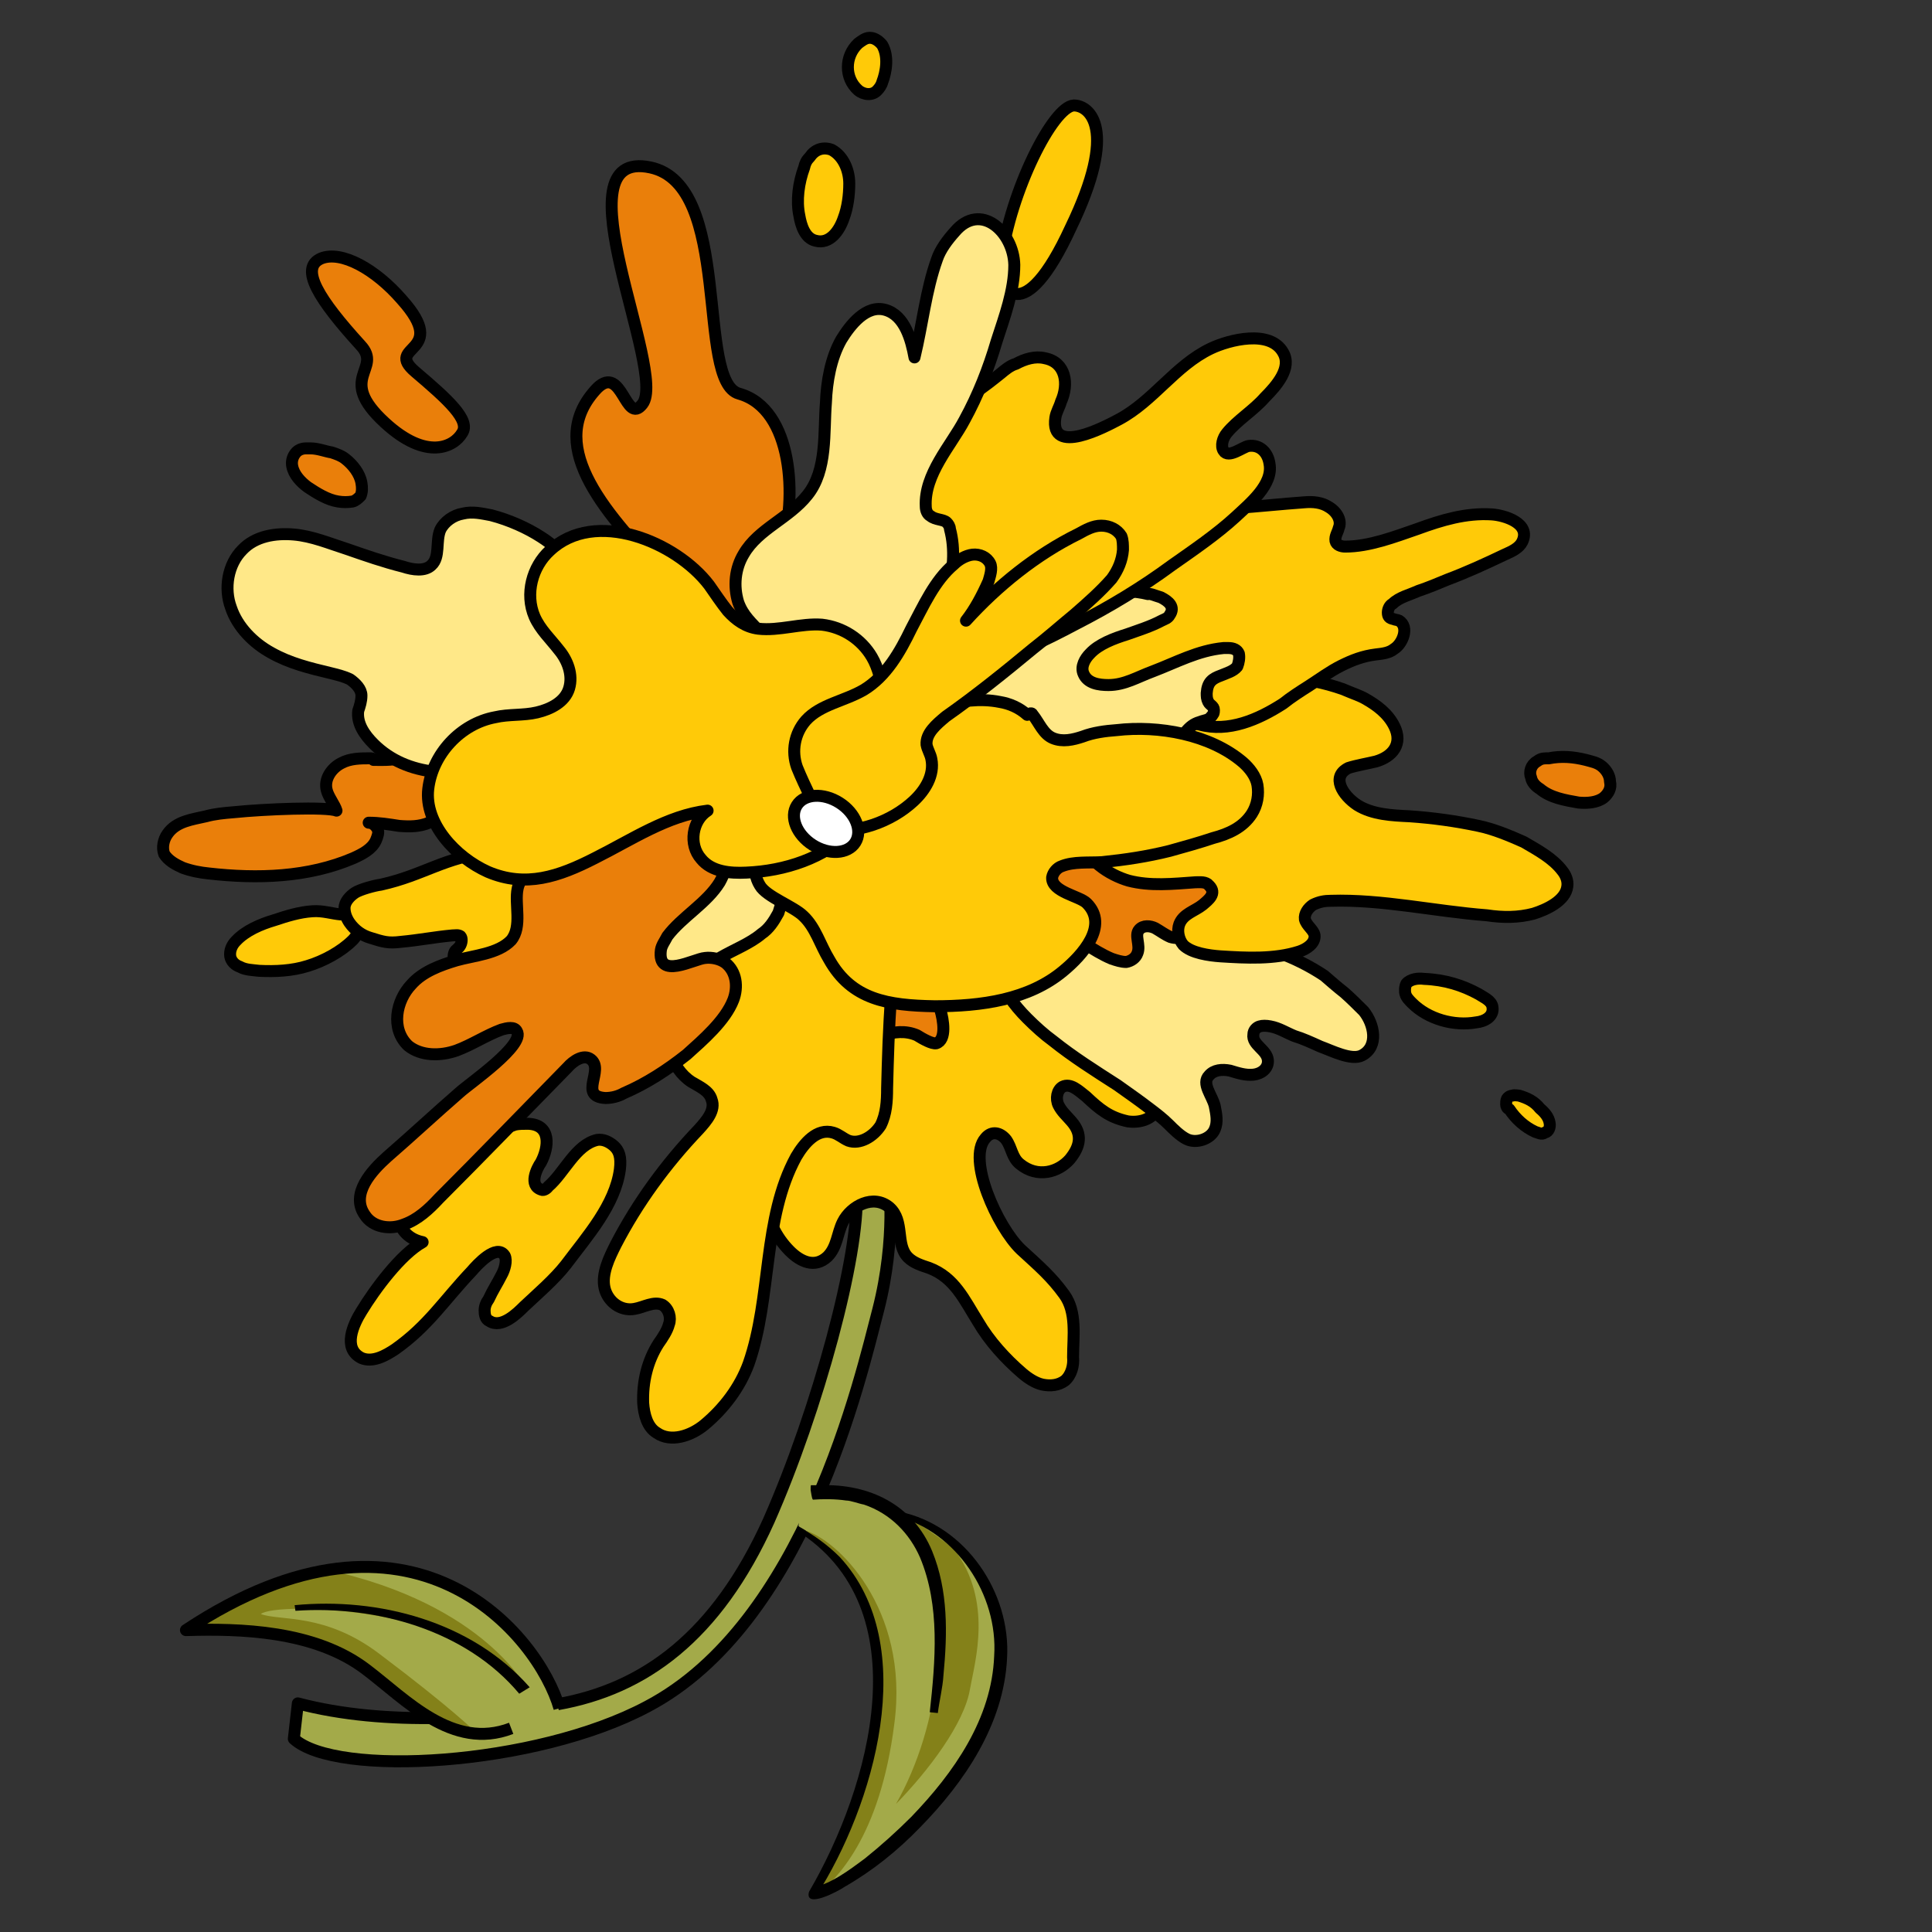 <?xml version="1.0" encoding="utf-8"?>
<!-- Generator: Adobe Illustrator 27.7.0, SVG Export Plug-In . SVG Version: 6.00 Build 0)  -->
<svg version="1.1" id="Layer_2_00000058584853108679678310000014642039678671017405_"
	 xmlns="http://www.w3.org/2000/svg" xmlns:xlink="http://www.w3.org/1999/xlink" x="0px" y="0px" viewBox="0 0 240 240"
	 style="enable-background:new 0 0 240 240;" xml:space="preserve">
<rect x="0" y="0" width="240" height="240" fill="#333333" stroke="none"/>
<style type="text/css">
	.st0{fill:#A3AA49;stroke:#000000;stroke-width:1.486;stroke-linejoin:round;}
	.st1{fill:#FFCA08;stroke:#000000;stroke-width:1.486;stroke-linejoin:round;}
	.st2{fill:#FFE888;stroke:#000000;stroke-width:1.486;stroke-linejoin:round;}
	.st3{fill:#EA7F0A;stroke:#000000;stroke-width:1.486;stroke-linejoin:round;}
	.st4{fill:#EA7F0A;stroke:#000000;stroke-width:1.486;stroke-linejoin:round;stroke-miterlimit:4;}
	.st5{fill:#FFFFFF;stroke:#000000;stroke-width:1.486;stroke-linejoin:round;stroke-miterlimit:4;}
	.st6{fill:#A3AA49;}
	.st7{fill:#848119;}
	.st8{fill:none;stroke:#000000;stroke-width:1.486;stroke-linejoin:round;}
</style>
<g id="Layer_1-2">
	<path class="st0" d="M106.4,148.2c0.4,7.6-4.8,26.9-10.9,40.7C89,203.3,80,209.8,69.3,211.7c-7.7,1.8-21.4,2.8-32.3-0.1l-0.5,4.4
		c5.2,4.8,30,3.4,43.9-4c19.6-10.3,26.5-40.9,28.7-49.3c2.3-9,1.3-16.1,1.3-16.1L106.4,148.2L106.4,148.2z"/>
	<path class="st1" d="M133.4,13.1c-2.6,0.1-7.9,10.7-9,19.2c-0.5,4,2.8,8.6,8.6-4C139,15.9,135.3,13.1,133.4,13.1L133.4,13.1z"/>
	<polygon class="st2" points="94.6,104.2 76.6,114.9 80.9,126.8 101.8,120.3 	"/>
	<path class="st3" d="M82.5,71.4c-8-8.3-14.8-16.4-8.3-23.2c3.1-3,3.5,4.7,5.6,2c3.2-4-10.8-31.9,1-29.4c10.3,2.2,5.6,26.6,11,28.1
		c6.8,1.9,7.2,13.2,5.3,19.1c-1.9,5.9-5.6,13.7-5.6,13.7L82.5,71.4z"/>
	<path class="st3" d="M38.6,55.7c-0.2,0-0.4,0-0.6,0c-0.5,0-1,0.2-1.3,0.6c-0.4,0.5-0.5,1.1-0.4,1.6c0.2,1.1,1.1,2,1.9,2.6
		c1.2,0.8,2.5,1.6,3.8,1.8c0.6,0.1,1.2,0.1,1.8,0c0.4-0.1,0.7-0.4,1-0.7c0.2-0.5,0.2-1,0.1-1.6c-0.2-1.2-1.1-2.3-2-3
		c-0.5-0.4-1.1-0.6-1.7-0.8C40.5,56.1,39.5,55.7,38.6,55.7L38.6,55.7z"/>
	<path class="st3" d="M46,94.2c-1.2,0-2.5,0-3.6,0.6c-1.2,0.6-2.2,2-1.8,3.4c0.2,0.8,1,1.8,1.2,2.5c-1.2-0.5-8.9-0.2-12.8,0.2
		c-1.2,0.1-2.3,0.2-3.4,0.5c-1.7,0.4-3.7,0.6-4.8,2.2c-0.5,0.7-0.7,1.7-0.4,2.5c0.5,0.8,1.4,1.3,2.3,1.7c1.1,0.4,2.2,0.6,3.2,0.7
		c6.1,0.7,12.4,0.5,18-1.9c1.1-0.5,2.3-1.1,2.8-2.2c0.2-0.5,0.4-1,0.2-1.4s-0.6-0.8-1.1-0.8c1.3,0,2.5,0.2,3.8,0.4
		c1.3,0.1,2.5,0.1,3.7-0.4c1.2-0.5,2.2-1.4,2.4-2.8c0.1-1.1-0.4-2-1-3c-0.7-1-1.6-1.9-2.6-2.5c-0.2-0.1-0.4-0.2-0.6-0.2
		c-0.4,0-0.7,0.1-1,0.2c-1.3,0.6-2.8,0.5-4.1,0.5C46.4,94.2,46.1,94.2,46,94.2L46,94.2z"/>
	<path class="st2" d="M61,64c-1.1-0.2-2.3-0.5-3.5-0.2c-1.2,0.2-2.3,1-2.8,2c-0.6,1.4,0,3.4-1.1,4.4c-0.8,0.8-2.3,0.6-3.5,0.2
		c-2.4-0.6-4.7-1.4-7-2.2c-2.2-0.7-4.3-1.6-6.6-1.8c-2.3-0.2-4.8,0.2-6.4,1.9c-1.8,1.8-2.3,4.8-1.4,7.2c0.8,2.4,2.8,4.4,5,5.6
		c2.3,1.3,4.8,1.9,7.3,2.5c0.8,0.2,1.7,0.4,2.5,0.8c0.7,0.5,1.4,1.2,1.4,2c0,0.7-0.2,1.3-0.4,1.9c-0.2,1.6,0.8,3,1.9,4.1
		c4.2,4.2,10.6,4.2,16.3,2.6c5.6-1.7,10.4-4.9,11.6-10.7c1.4-6.5-1.4-14-7.1-17.6C65.5,65.6,63.3,64.6,61,64L61,64z"/>
	<path class="st1" d="M42.4,113.6c-1.2-0.1-2.3-0.5-3.6-0.4c-1.6,0.1-3.2,0.6-4.7,1.1c-1.7,0.5-3.6,1.3-4.8,2.6
		c-0.5,0.5-0.8,1.2-0.7,1.9c0.1,0.6,0.6,1.1,1.2,1.3c0.7,0.4,1.6,0.4,2.4,0.5c2,0.1,4.1,0,6-0.6c2-0.6,4.2-1.8,5.6-3.2
		c0.5-0.5,0.8-1.1,0.8-1.8c0-0.5-0.1-1.3-0.6-1.4C43.7,113.3,42.9,113.7,42.4,113.6L42.4,113.6z"/>
	<path class="st1" d="M61.1,105.8c-6,0.7-8.4,2.9-13.8,4.1c-0.8,0.1-2.6,0.6-3.2,1c-0.6,0.4-1.3,1.1-1.3,1.9c0,0.6,0.2,1.2,0.6,1.8
		c0.7,1,1.6,1.6,2.6,1.9c1.6,0.5,2.2,0.7,3.8,0.5c2.2-0.2,4.2-0.6,6.4-0.8c0.4,0,0.7-0.1,1,0.1c0.2,0.2,0.2,0.7,0,1.1
		c-0.2,0.4-0.6,0.6-0.7,0.8c-0.2,0.4-0.2,0.8,0,1.1c1.3,1.2,2.8,2.3,4.6,2c1.8-0.2,3.5-1.3,4.7-2.8c1.2-1.4,1.8-3.2,2.2-5
		c0.2-1.1,0.4-2.2,0-3.2c-0.5-1.7-2-2.8-3.6-3.5c-0.5-0.2-1-0.4-1.4-0.5C62.1,106.2,61.7,106,61.1,105.8L61.1,105.8z"/>
	<path class="st1" d="M64,139.7c0.5-0.1,1-0.1,1.6-0.1c2.9,0.1,2.6,2.9,1.6,4.8c-0.5,0.7-1.6,2.9,0.1,3.4c0.2,0.1,0.6-0.1,0.8-0.4
		c2-1.7,3.4-5.2,6.1-5.8c0.7-0.1,1.4,0.2,2,0.7c0.7,0.6,1,1.4,0.8,3c-0.6,4.4-4,8.2-6.7,11.8c-1.4,1.8-3.5,3.6-5.2,5.2
		c-0.8,0.8-2.8,2.8-4.3,1.8c-0.5-0.2-0.6-0.8-0.6-1.3s0.2-1,0.5-1.4c0.5-1.1,1.1-2,1.6-3c0.4-0.7,0.7-1.8,0.4-2.4
		c-1-1.6-3.5,1.2-4.1,1.9c-3.5,3.7-5.4,6.8-9.5,9.7c-1.2,0.8-2.8,1.7-4.2,1.1c-2.4-1.2-1-4.2,0-5.8c1.7-2.8,4.9-7.1,7.6-8.6
		c-2-0.4-3-1.9-3.1-3.4c-0.1-1.1,0.5-2.2,1.2-3c1.1-1.3,2.4-2.6,3.8-3.7c1.3-1,3-2.2,4.6-2.5c0.2,1,1.7-0.5,2.2-0.7
		C62.1,140.4,63.1,140,64,139.7L64,139.7z"/>
	<ellipse transform="matrix(0.707 -0.707 0.707 0.707 -56.158 116.726)" class="st4" cx="112.8" cy="126.2" rx="7" ry="7.8"/>
	<path class="st1" d="M116.8,125.4c0.4,1.3,0.8,3.8-0.5,4.2c-0.5,0.1-1.6-0.5-2.4-1c-2.8-1.2-5.9,0.6-8.5,2.2
		c-4.3,2.4-8,6.1-9.7,10.8s-1.1,10.3,2.4,13.8c1.3,1.3,3.1,2.2,4.7,0.7c1.2-1.2,1.2-2.9,1.9-4.3c1-2,3.8-3.5,5.8-1.8
		c1.9,1.7,0.7,4.6,2.3,6.2c0.7,0.7,1.7,1,2.6,1.3c3.2,1.2,4.4,4,6.1,6.7c1.4,2.4,3.4,4.6,5.5,6.4c0.7,0.6,1.6,1.2,2.5,1.4
		c1,0.2,2,0.1,2.8-0.5c0.8-0.7,1.1-1.9,1-2.9c0-2.6,0.5-5.6-1.1-7.8c-1.6-2.2-3-3.4-5.4-5.6c-2.9-2.8-6.7-11.2-4.4-13.8
		c0.8-1,1.9-0.7,2.6,0.2c0.7,1,0.7,2.2,1.7,3c2.2,1.8,4.8,1,6.2-0.6c1.3-1.6,1.6-3.1,0.2-4.7c-0.6-0.7-1.2-1.2-1.6-2
		c-0.4-0.8-0.2-1.9,0.5-2.3c1-0.5,2,0.5,2.9,1.2c1.7,1.6,2.9,2.6,5.2,3.1c1.4,0.2,2.9-0.2,3.6-1.4s0-2.9-0.7-4.1
		c-3.5-5.4-8-10.1-13.3-13.7c-1.6-1.1-3.2-2-5.2-1.9c-2.2,0.1-3.8,1.7-5.6,2.8c-0.7,0.4-2.4,0.6-2.8,1.2
		C115.6,122.7,116.6,124.6,116.8,125.4L116.8,125.4z"/>
	<path class="st1" d="M94.6,116c-1.4,1.2-3.5,2-5.2,3c-2.8,1.6-5.2,4-6.1,7c-1,3,0,6.7,2.6,8.4c1,0.6,2.2,1.1,2.5,2.2
		c0.5,1.3-0.6,2.6-1.6,3.7c-4.1,4.3-7.6,9.1-10.3,14.3c-0.8,1.6-1.8,3.6-1.4,5.4c0.4,1.7,2,2.9,3.7,2.6c1.2-0.2,2.4-1,3.5-0.5
		c0.8,0.5,1.1,1.6,0.8,2.4c-0.2,0.8-0.8,1.7-1.3,2.4c-1.4,2.2-2,4.8-1.9,7.4c0.1,1.4,0.5,3,1.7,3.7c1.7,1.2,4.2,0.4,5.9-1
		c2.4-2,4.4-4.6,5.5-7.6c2.9-8.3,1.7-18,5.9-25.7c1-1.7,2.6-3.6,4.6-3c0.7,0.2,1.2,0.7,1.9,1c1.4,0.5,3.1-0.5,4-1.9
		c0.7-1.4,0.8-3,0.8-4.6c0.1-3.8,0.2-7.6,0.5-11.4c0.1-2.4,0.1-4.8-0.8-7c-1.6-3.4-5.3-5-8.8-6.1c-1.1-0.4-2.3-0.6-3.1,0.1
		c-0.8,0.6-1,1.7-1.3,2.6C96.1,114.5,95.5,115.4,94.6,116L94.6,116z"/>
	<path class="st2" d="M167,123.3c0.8,0.7,1.7,1.6,2.4,2.3c1.3,1.6,1.9,4.4-0.2,5.5c-1.3,0.7-3.8-0.6-5.2-1.1c-1.1-0.5-2.2-1-3.2-1.3
		c-1-0.4-1.9-1-3-1.2c-0.5-0.1-1-0.1-1.3,0c-0.4,0.1-0.8,0.5-0.8,1c-0.2,1.3,1.7,1.9,1.8,3.2c0.1,1-0.8,1.7-1.8,1.8
		c-1,0.1-1.9-0.2-2.9-0.5c-1-0.2-2-0.1-2.6,0.6c-1,1,0.4,2.5,0.7,3.8c0.2,1,0.4,2,0,2.9c-0.5,1.2-2.3,1.8-3.5,1.2
		c-0.8-0.4-1.6-1.2-2.2-1.8c-0.7-0.7-1.6-1.4-2.4-2c-1.3-1-2.6-1.9-4-2.9c-2.8-1.8-5.5-3.5-8-5.5c-1.1-0.8-2.2-1.8-3.2-2.8
		c-1.7-1.7-3.1-3.6-3.6-5.8c-0.7-3.7,1.6-7.4,4.7-9.4c3.2-1.9,7.1-2.3,10.8-1.9c4.6,0.5,9,1.8,13,4.1c1.4,0.8,2.4,1.8,3.4,3
		c0.7,1,1.6,1.3,2.8,1.8c2,0.7,4,1.7,5.8,2.9C165.2,121.8,166.1,122.6,167,123.3L167,123.3z"/>
	<path class="st3" d="M138.1,119.1c0.6,0.2,1.2,0.4,1.8,0.4c0.6-0.1,1.2-0.5,1.4-1.1c0.4-1-0.4-2.2,0.2-2.9c0.5-0.6,1.4-0.5,2-0.2
		c0.7,0.4,1.2,0.8,1.9,1.1c1.3,0.4,2.8-0.2,4-1c1.2-0.6,2.4-1.4,2.8-2.8c0.2-0.8,0-1.8-0.5-2.6c-0.5-0.8-1.2-1.4-1.8-2
		c-3.7-3.2-7.9-5.8-12.5-7.4c-1-0.4-1.9-0.7-3-0.6c-1.3,0.1-2.5,1.1-3.4,2.2s-1.2,2.4-1.7,3.7c-0.6,1.8-1.3,3.8-1,5.8
		c0.4,2.4,2,3.4,4.2,3.7c1.1,0.2,1.4,1,2.2,1.8C135.8,117.9,136.9,118.6,138.1,119.1L138.1,119.1z"/>
	<path class="st1" d="M169.6,86.8c1.4,0.8,2.8,1.8,3.6,3.4c1.1,2.2-0.2,3.8-2.3,4.4c-0.8,0.2-2.5,0.5-3.4,0.8
		c-2.2,1.1-0.7,3.4,1.1,4.6c1.9,1.2,4.4,1.3,6.5,1.4c2.9,0.2,5.8,0.6,8.6,1.2c1.9,0.4,3.8,1.2,5.6,2c1.7,1,3.6,2,4.8,3.6
		c0.4,0.5,0.7,1.2,0.6,1.9c-0.2,1.8-2.6,2.9-4.2,3.4c-1.9,0.5-3.8,0.5-5.8,0.2c-6.5-0.5-13-2-19.4-1.8c-0.7,0-1.4,0.1-2.2,0.5
		c-0.6,0.4-1.1,1.1-1,1.8c0.2,0.8,1.1,1.3,1.2,2c0.1,1-1,1.7-1.9,2c-3.1,1-6.6,0.8-9.8,0.6c-1.4-0.1-3.6-0.4-4.6-1.4
		c-0.6-0.7-0.8-1.8-0.5-2.6c0.5-1.3,1.9-1.6,2.9-2.4c0.7-0.6,1.8-1.4,0.8-2.4c-0.4-0.5-1.1-0.4-1.7-0.4c-2.8,0.2-5.6,0.5-8.3-0.2
		c-2.4-0.7-5.4-2.6-5.9-5.4c-0.5-2.6-0.5-5.2,0.6-7.7c0.4-0.8,0.7-1.6,1.3-2.3c1.9-2.9,4.9-5,8-6.6c4.8-2.4,10.1-3.6,15.5-3.2
		c2.4,0.1,4.8,0.6,7.1,1.4C168.2,86.2,168.9,86.4,169.6,86.8L169.6,86.8z"/>
	<path class="st1" d="M147.2,64.5c1.9-1.1,4.2-1.3,6.4-1.4c2.8-0.2,5.6-0.5,8.4-0.7c1.1-0.1,2.2,0,3.1,0.6c1,0.6,1.6,1.7,1.2,2.6
		c-0.1,0.5-0.5,1-0.4,1.6c0.1,0.5,0.7,0.7,1.2,0.7c3,0,6.1-1.2,9-2.2c3-1.1,6-2,9.2-1.8c1.6,0.1,4.9,1.1,3.8,3.4
		c-0.4,0.8-1.3,1.2-2.2,1.6c-2.3,1.1-4.7,2.2-7.1,3.1c-1.2,0.5-2.4,1-3.6,1.4c-1.1,0.5-2.4,0.8-3.2,1.6c-0.4,0.2-0.6,0.7-0.6,1.1
		c0,0.5,0.2,0.7,0.7,0.8c0.2,0.1,0.5,0.1,0.7,0.2c1.3,0.8,0.4,2.9-0.6,3.5c-0.6,0.5-1.4,0.6-2.3,0.7c-1.6,0.2-2.9,0.7-4.3,1.4
		c-1.4,0.7-2.6,1.6-4,2.5c-1.1,0.7-2.2,1.4-3.2,2.2c-3.1,2-6.8,3.6-10.4,2.6c-3-0.7-12.6-0.2-14.5-2.5c-1.7-2-3.2-4.3-4.3-6.7
		c-0.2-0.6,0-1.2,0.2-1.8c0.4-0.7,0.8-1.4,1.3-2.2c1.2-1.6,2.5-3,3.7-4.6c0.5-0.7,1.1-1.4,1.3-2.2C137.9,67.6,140.8,67.2,147.2,64.5
		"/>
	<path class="st2" d="M144.2,74.2c1,0.5,1.8,1.2,1.1,2.2c-0.2,0.4-0.6,0.5-1,0.7c-1.3,0.7-2.9,1.2-4.3,1.7c-1.6,0.5-3.5,1.2-4.6,2.4
		c-0.6,0.6-1.2,1.6-0.8,2.5c0.5,1.2,1.9,1.4,3.1,1.4c2,0,3.6-1,5.5-1.7c2.9-1.1,5.6-2.6,8.8-2.9c0.2,0,0.4,0,0.6,0
		c0.6,0,1.1,0.2,1.3,0.7c0.1,0.5,0,1.1-0.2,1.6c-0.5,0.6-1.3,0.8-2,1.1c-1.1,0.4-1.7,0.8-1.8,2.2c0,0.4,0,0.7,0.2,1.1
		c0.2,0.4,0.7,0.5,0.7,1c0,0.1,0,0.4-0.1,0.5c-0.1,0.2-0.4,0.5-0.5,0.6c-0.4,0.2-0.7,0.2-1.2,0.4c-0.7,0.2-1.2,0.6-1.7,1.2
		c-0.5,0.7-1.4,1.3-1.9,2c-1.1,1.7-3,2.4-4.8,3.1c-2.8,1-5.6,1.7-8.5,2.2c-1.9,0.4-3.8,0.6-5.6-0.1c-1.8-0.7-3.1-2.2-4.3-3.7
		c-1-1.2-1.9-2.5-2.3-4c-0.4-1.6-0.1-3.2,0.5-4.8c0.7-1.9,1.9-3.7,3.2-5.3c1.3-1.4,2.9-3.1,4.6-4.1c0.6-0.4,1.2-0.5,1.8-0.7
		c0.8-0.4,1.7-0.8,2.5-1.1c1.7-0.6,3.5-1,5.3-1c1.6,0,3.2,0,4.8,0.4C142.9,73.7,143.5,74,144.2,74.2L144.2,74.2z"/>
	<path class="st1" d="M124.3,46.4c0.6-0.5,1.2-1,1.9-1.2c1.1-0.6,2.4-1,3.6-0.7c2.6,0.5,3,3.2,2,5.4c-0.2,0.7-0.6,1.3-0.7,2
		c-0.7,4.8,6.2,1.1,7.9,0.2c4.3-2.3,7-6.7,11.4-8.8c2.3-1.1,7.4-2.4,9,0.5c1.1,1.9-0.8,4.1-2.3,5.6c-1.4,1.6-3.4,2.8-4.7,4.4
		c-0.5,0.6-0.8,1.6-0.4,2.2c0.6,1,2.4-0.5,3.1-0.6c1.4-0.2,2.4,0.8,2.6,2.2c0.5,2.6-2.5,5-4.2,6.6c-2.4,2.2-5.2,4.1-7.9,6
		c-3.8,2.8-7.8,5.2-11.9,7.3c-3.8,2-7.9,4.2-12.4,4.3c-4.8,0.1-9.7-2.4-12.4-6.5c-2.6-4.1-3-9.5-1-13.9c1.6-3.2,4.6-7.1,7.6-9.2
		c1.8-1.2,3.8-2,5.6-3.4C122.3,48,123.3,47.2,124.3,46.4L124.3,46.4z"/>
	<path class="st2" d="M91.7,74.8c-0.6-2-0.4-4.2,0.7-6c1.8-3.1,5.6-4.4,7.9-7.3c2.5-3.1,2-7.8,2.3-11.5c0.1-2.6,0.6-5.5,1.9-7.8
		c1.1-1.8,3.1-4.4,5.5-3.7c2.4,0.7,3.2,3.7,3.6,5.9c1-4.1,1.4-8.3,2.8-12.2c0.4-1.2,1.3-2.4,2.2-3.4c3.2-3.8,7.3,0,7.4,4.1
		c0,3.2-1.2,6.4-2.2,9.5c-1,3.4-2.3,6.7-4,9.8c-1.7,3.2-5,6.7-4.8,10.7c0,0.5,0.2,1,0.6,1.2c0.6,0.5,1.6,0.4,2,0.8
		c0.2,0.2,0.4,0.5,0.4,0.8c1.4,5.2-1.2,10.7-2.8,15.5c-0.5,1.4-1,3-1.9,4.2c-0.8,1.3-2.2,2.3-3.7,2.5c-1.4,0.2-2.9-0.4-4.2-1.1
		c-3.1-1.6-6-3.4-8.5-5.6c-0.8-0.7-1.4-1.7-2.3-2.5C93.4,77.4,92.3,76.5,91.7,74.8L91.7,74.8z"/>
	<path class="st3" d="M64.3,110.4c-0.4,1.9,0.6,4.7-0.8,6.4c-1.6,1.7-4.7,1.9-6.8,2.5c-2,0.6-4.2,1.4-5.6,3c-1.9,2-2.6,5.5-0.4,7.6
		c1.6,1.3,4,1.3,6,0.6c1.9-0.7,3.7-1.9,5.6-2.6c0.7-0.2,1.6-0.4,1.9,0.2c1.1,1.7-5.9,6.5-7.1,7.6c-3,2.6-6,5.4-9,8
		c-1.9,1.7-4.6,4.6-2.8,7.2c1,1.6,3.2,1.9,4.9,1.2c1.7-0.6,3.1-1.9,4.3-3.2c5.4-5.4,10.7-10.9,16-16.3c0.7-0.8,2-1.7,2.9-1
		c1.7,1.3-1.6,4.6,1.8,4.8c0.8,0,1.6-0.2,2.3-0.6c2.8-1.2,5.4-2.9,7.8-4.8c2-1.8,4.8-4.2,5.8-6.8c0.6-1.6,0.4-3.5-1-4.6
		c-0.7-0.5-1.7-0.7-2.5-0.6c-1.4,0.1-6,2.8-5.5-1c0.1-0.6,0.5-1.1,0.8-1.7c1.8-2.4,4.9-4.1,6.5-6.7c1.3-2.3,1.4-5,0.5-7.6
		c-1.3-3.5-5.6-5.3-9.4-4.7c-3.7,0.6-7,2.9-9.8,5.4C68.3,104.8,64.7,108.3,64.3,110.4L64.3,110.4z"/>
	<path class="st1" d="M128.3,88.8c0.8,1,1.3,2.4,2.5,2.9c1.2,0.5,2.5,0.2,3.7-0.2c1.3-0.5,2.8-0.7,4.2-0.8c5.2-0.6,11.6,0.5,15.7,4
		c0.8,0.7,1.6,1.7,1.8,2.8c0.2,1.2,0,2.5-0.7,3.6c-1.1,1.7-2.9,2.5-4.8,3c-1.8,0.6-3.6,1.1-5.4,1.6c-2.8,0.7-5.5,1.1-8.4,1.4
		c-1.7,0.1-3.5-0.1-5,0.5c-0.6,0.2-1.1,0.8-1.2,1.4c-0.1,1.8,3.4,2.3,4.3,3.2c2.8,2.8-0.6,6.5-2.9,8.4c-4.3,3.6-10.2,4.4-16,4.4
		c-5.8-0.1-10.3-0.8-13.1-5.8c-1.1-1.8-1.7-4-3.2-5.4c-1.2-1.2-4.6-2.4-5.4-3.8c-1.2-1.9-0.5-4.6,0.6-6.6c2.4-4.7,6-8.6,10.4-11.4
		c3.5-2.2,7.4-3.4,11.4-4.3c2.4-0.6,4.9-1,7.4-0.5c1.2,0.2,2.4,0.7,3.4,1.6C128.1,88.5,128.2,88.6,128.3,88.8L128.3,88.8z"/>
	<path class="st1" d="M108.3,81.6c-1.3-2.2-3.6-3.7-6.2-4c-2.6-0.2-5.3,0.8-7.9,0.5c-1.6-0.2-2.8-1.1-3.8-2.2
		c-0.8-1-1.6-2.2-2.3-3.2c-4.1-5.4-14.2-9.6-19.8-4.3c-2.2,2-3.1,5.4-1.9,8.2c0.7,1.6,2,2.8,3,4.1c1.1,1.3,1.8,3.1,1.3,4.8
		s-2.3,2.6-4,3c-1.7,0.4-3.5,0.2-5.2,0.6c-4.3,0.8-7.8,4.6-8.3,8.9c-0.5,4.3,3.4,8.5,7.4,10.3c4.7,2,8.8,0.6,13.3-1.7
		c4.6-2.3,9-5.3,14-5.9c-1.9,1.2-2.4,4.2-0.8,6c1.3,1.6,3.6,1.8,5.6,1.7c4.8-0.2,9.7-1.8,13.1-5.2c3-3,4.4-7,4.2-11.2
		C110,88.7,109.9,84.3,108.3,81.6L108.3,81.6z"/>
	<path class="st1" d="M102.5,103.1L102.5,103.1c4,0.5,8.2-1,11-3.6c1.4-1.3,2.6-3.2,2.2-5.2c-0.1-0.6-0.5-1.2-0.6-1.8
		c-0.1-1.4,1.2-2.5,2.4-3.5c3.7-2.6,7.3-5.5,10.8-8.4c1.8-1.4,3.5-2.9,5.2-4.3c1.6-1.4,3.2-2.8,4.6-4.4c0.8-1.1,1.3-2.3,1.4-3.6
		c0-0.6,0-1.2-0.2-1.7c-0.5-0.8-1.4-1.3-2.5-1.3c-1,0-1.9,0.5-2.8,1c-5.3,2.6-10.1,6.5-14,10.8c1.1-1.4,2-3.1,2.8-4.9
		c0.2-0.7,0.5-1.6,0.2-2.2c-0.4-0.8-1.3-1.2-2.2-1.1c-0.8,0.1-1.7,0.6-2.3,1.2c-2.4,2-3.8,5.2-5.3,8c-1.4,2.9-3.1,5.9-5.9,7.6
		c-2.4,1.4-5.4,1.8-7.2,3.8c-1.4,1.6-1.8,3.8-1.1,5.8C100,97.8,101.5,100.5,102.5,103.1L102.5,103.1z"/>
	
		<ellipse transform="matrix(0.537 -0.844 0.844 0.537 -38.902 133.95)" class="st5" cx="102.6" cy="102.4" rx="3.1" ry="4.3"/>
	<path class="st3" d="M39.9,32.1c-2.8,1.2-0.2,5.2,4.9,10.8c2.8,3-3.1,4,3,9.6c5.2,4.8,8.6,3,9.6,1.3c1.1-1.6-1.8-4.2-5.8-7.6
		c-4-3.4,4.4-2.2-1.7-9C46.6,33.4,42.4,31.1,39.9,32.1z"/>
	<path class="st1" d="M100.6,19.5c-0.4,0.4-0.6,0.8-0.7,1.3c-0.7,1.9-1,4.1-0.6,6c0.2,1.2,0.7,2.8,2,3.1c1.8,0.5,3-1.3,3.5-2.8
		c0.5-1.3,0.7-2.9,0.7-4.3c0-1.6-0.7-3.4-2.2-4.2C102.2,18.2,101.2,18.6,100.6,19.5L100.6,19.5z"/>
	<path class="st1" d="M108.1,4.7h-0.1c-0.5,0-1,0.4-1.4,0.7c-1.7,1.6-1.7,4.3,0,5.8c0.7,0.6,1.8,0.7,2.4,0c0.2-0.2,0.5-0.6,0.6-1
		c0.5-1.3,0.8-3.2,0-4.6C109.3,5.2,108.7,4.7,108.1,4.7L108.1,4.7z"/>
	<path class="st3" d="M192.1,94.2c-0.5,0-0.8,0.1-1.2,0.4c-0.7,0.4-1,1.3-0.7,2c0.1,0.6,0.6,1.1,1.1,1.4c1.3,1.1,3.1,1.4,4.8,1.7
		c1.1,0.1,2.3,0,3.1-0.6c0.6-0.5,1-1.2,0.8-2c0-0.7-0.4-1.4-1-1.9c-0.6-0.5-1.3-0.6-2-0.8c-1.6-0.4-3.1-0.5-4.6-0.2
		C192.2,94.2,192.1,94.2,192.1,94.2L192.1,94.2z"/>
	<path class="st1" d="M176.9,121.6c-0.7-0.1-1.7,0-2.2,0.6c-0.2,0.4-0.2,1-0.1,1.3c0.1,0.4,0.5,0.8,0.8,1.1c2,2,5.2,2.9,8,2.4
		c1-0.1,2.2-0.7,2-1.9c-0.1-0.8-1.1-1.2-1.7-1.6C181.7,122.4,179.5,121.7,176.9,121.6L176.9,121.6z"/>
	<path class="st1" d="M188.7,136.1c-0.2,0-0.6-0.1-0.8,0c-0.2,0-0.5,0.1-0.7,0.4c-0.1,0.2-0.1,0.5-0.1,0.7c0,0.2,0.1,0.5,0.4,0.6
		c0.8,1.2,1.9,2.2,3.2,2.8c0.4,0.1,0.8,0.4,1.2,0.1c0.5-0.1,0.7-0.7,0.6-1.2c-0.1-0.7-0.6-1.3-1.2-1.8
		C190.6,136.8,189.7,136.4,188.7,136.1L188.7,136.1z"/>
	<path class="st6" d="M63.5,214.7c-7.3,2.8-15-5.3-17.2-7.1c-4.6-3.8-13.7-6-23.3-5.2c28.2-18.6,43.9,1.4,46.6,10.6
		C69.5,212.9,63.5,214.7,63.5,214.7z"/>
	<path class="st7" d="M65.6,210c0,0-5.2-10.7-25-15c-2.5,0.5-14.8,4.6-17.6,7.4c7.3-0.2,19.8-0.1,28.7,9.8c2.9,1.7,7.3,2.9,7.3,2.9
		s-2.9-2.9-11.8-9.6c-6.8-5.2-12.4-4.1-14.8-5C34.4,198.9,58.3,199.6,65.6,210L65.6,210z"/>
	<path d="M64.5,210.4c-6.6-7.9-17.8-11-27.8-10.3l-0.1-0.7c10.4-1,22,2,29.2,10.2L64.5,210.4L64.5,210.4L64.5,210.4z"/>
	<path class="st8" d="M69.5,212.2c-2.6-9-18.2-28.4-46.4-9.7c6.6-0.2,16,0,22.4,4.9c4.9,3.7,10.7,10.1,18,7.3"/>
	<path class="st6" d="M99.2,189.6c19.3,10.9,5.5,40.7,1.9,45.7c4.2-0.2,19.3-12,22.7-25c3.2-12.8-5.8-20.3-12.8-22.3
		c0,0-3-4.3-10.8-2.9C99.3,186.3,99.2,189.6,99.2,189.6L99.2,189.6z"/>
	<path class="st7" d="M118.5,192.4c4.9,6.5,2.6,14,2,17.4c-0.7,4.3-5.2,10.2-9.2,14.3c5.4-9.5,7.7-24.1,1.6-34.9
		C112.5,187.7,118.5,192.4,118.5,192.4"/>
	<path class="st7" d="M99.9,190.1c4,1,13.1,9.7,11.2,24c-1.8,14.3-7.3,19.4-9.7,21.4c3.8-6,8.6-21.4,7.8-28.3
		C108.3,200.1,106.1,194.1,99.9,190.1"/>
	<path d="M100.7,185.1c0-0.7,0-0.6,0.2-0.6c0.1,0,0.7,0,1,0c6.1-0.2,11.5,2.4,13.9,8.2c2,4.9,1.9,10.2,1.4,15.4
		c-0.1,1.6-0.5,3.1-0.7,4.7l-1-0.1c0.7-6.4,1.3-13.2-1.2-19.2c-1.3-3-3.7-5.5-7-6.6c-0.6-0.1-1.6-0.5-2.2-0.5
		c-1.3-0.2-2.9-0.2-4.2-0.1H101c0,0-0.1,0-0.2-0.6L100.7,185.1L100.7,185.1L100.7,185.1z"/>
	<path d="M111.8,187.8c8.2,1.7,13.8,10.1,13.3,18.2c-0.4,8.2-5.3,15.4-10.8,21c-2.8,2.9-5.9,5.4-9.4,7.4c-0.7,0.5-5,2.8-4.4,0.6
		c7.6-13,13.9-35.3-1.6-44.9l0.2-0.5c1.9,1,3.7,2.3,5.2,3.8c10.2,11,4.2,31-2.9,42.1l-0.5-1c2.4-0.5,4.6-2.2,6.5-3.6
		c2-1.6,4-3.4,5.8-5.2c5.3-5.5,10-12.2,10.3-20c0.5-7.6-4.7-15.4-12-17.3L111.8,187.8L111.8,187.8L111.8,187.8z"/>
</g>
</svg>
